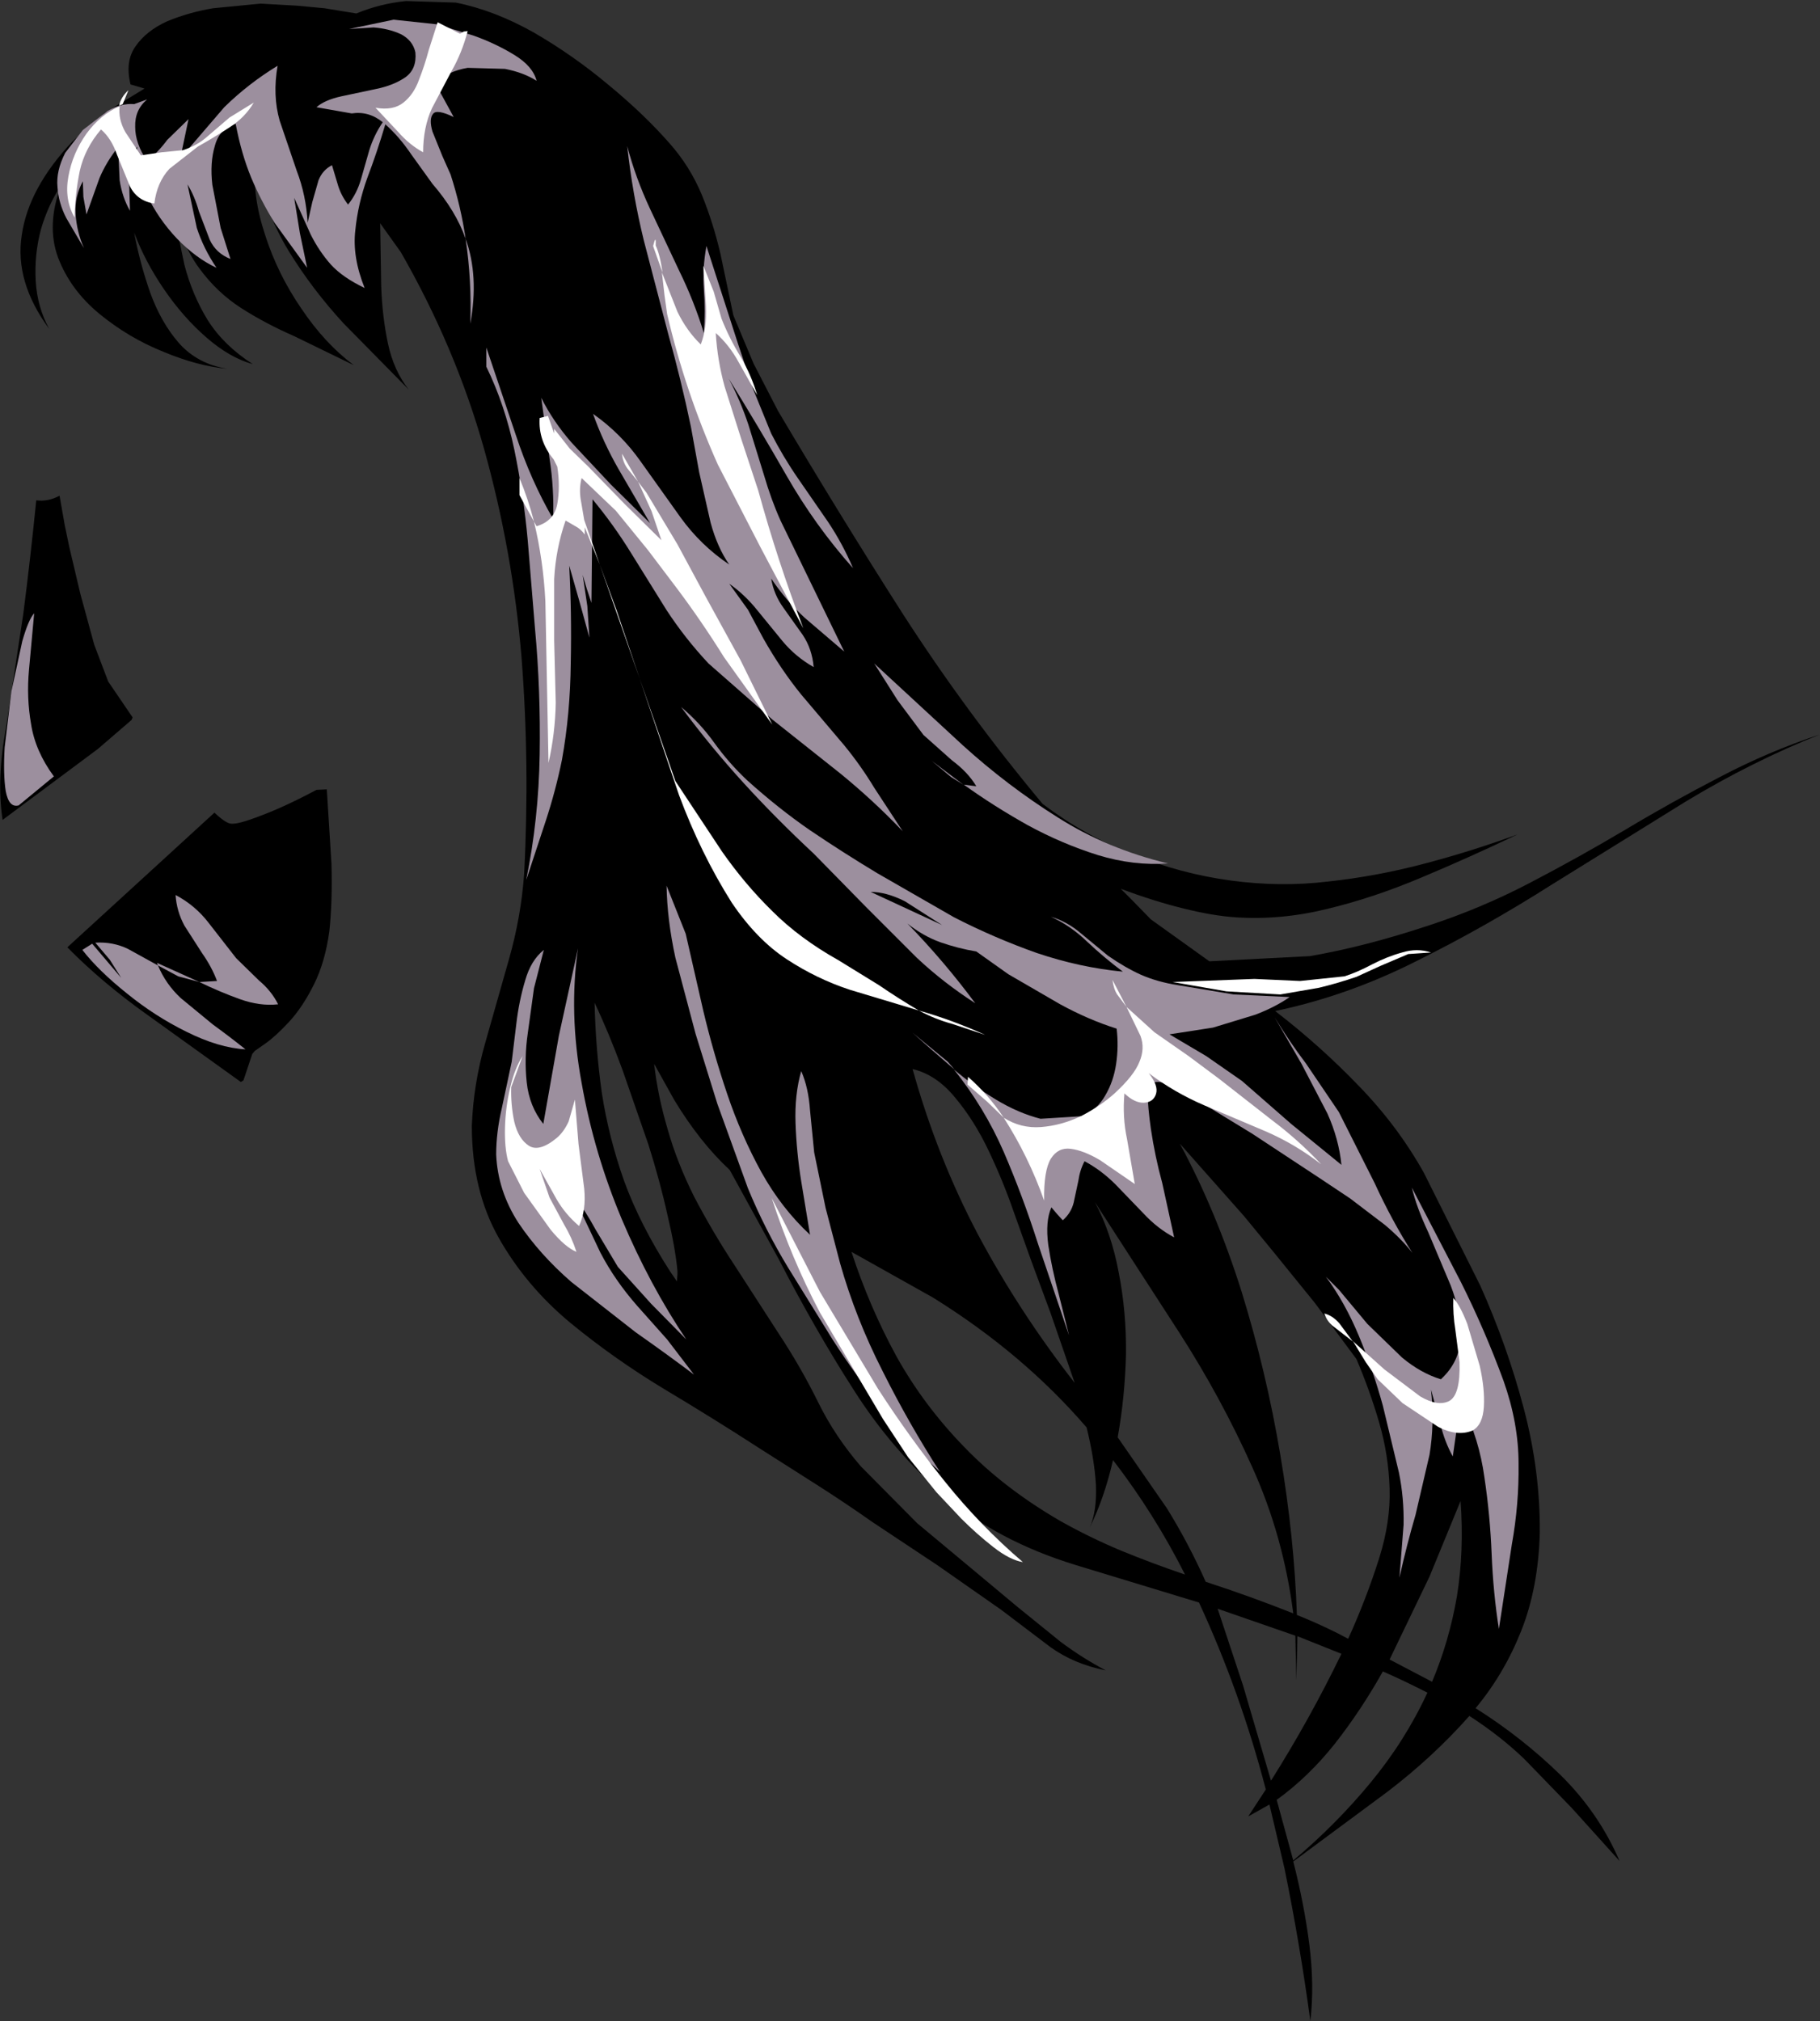 <?xml version="1.0" encoding="UTF-8" standalone="no"?>
<svg xmlns:xlink="http://www.w3.org/1999/xlink" height="195.1px" width="175.7px" xmlns="http://www.w3.org/2000/svg">
  <rect width="100%" height="100%" fill="#333333" stroke="none"/>
  <g transform="matrix(1.0, 0.0, 0.0, 1.0, 87.85, 97.55)">
    <path d="M-57.3 -21.3 L-56.3 -21.35 -55.85 -14.15 Q-55.75 -10.55 -56.05 -7.7 -56.45 -4.7 -57.55 -2.5 -58.65 -0.3 -59.95 1.1 -61.25 2.5 -62.25 3.2 L-63.25 3.9 -63.5 4.2 -64.35 6.75 -64.6 6.9 -73.65 0.4 Q-78.0 -2.7 -81.35 -6.1 L-73.1 -13.65 -67.15 -19.1 Q-66.2 -18.2 -65.65 -18.05 -65.0 -17.9 -62.7 -18.8 -60.4 -19.65 -57.3 -21.3" fill="#000000" fill-rule="evenodd" stroke="none"/>
    <path d="M-85.6 -38.3 Q-84.9 -43.75 -84.35 -49.25 -83.2 -49.1 -82.1 -49.7 L-81.6 -46.85 -81.15 -44.7 -80.1 -40.25 -78.75 -35.3 -77.4 -31.75 -75.05 -28.3 -75.15 -28.05 -78.4 -25.25 -87.6 -18.4 Q-88.2 -22.35 -87.25 -27.4 L-85.6 -38.3" fill="#000000" fill-rule="evenodd" stroke="none"/>
    <path d="M5.25 42.15 Q9.1 46.15 14.55 49.3 17.4 50.9 20.4 52.15 23.45 53.4 26.55 54.45 23.6 48.6 19.6 43.4 18.75 47.1 17.35 49.9 18.05 48.35 17.95 45.8 17.8 43.3 17.05 40.25 10.9 33.1 2.2 27.7 L-5.65 23.3 Q-3.9 28.65 -1.3 33.4 1.35 38.15 5.25 42.15 M17.85 18.5 Q19.45 21.5 20.15 25.3 20.9 29.1 20.85 33.2 20.75 37.3 20.05 41.2 L24.8 48.05 Q26.9 51.45 28.55 55.15 32.85 56.55 37.0 58.2 36.05 50.75 33.05 44.1 30.05 37.4 26.0 31.1 L17.85 18.5 M-30.45 -0.75 Q-30.35 3.7 -29.75 7.95 -29.1 12.2 -27.6 16.45 -26.05 20.7 -23.15 25.2 L-22.5 26.15 -22.45 25.45 -22.45 25.15 Q-22.65 22.95 -23.4 19.8 -24.1 16.6 -25.25 12.95 L-27.75 5.75 Q-29.05 2.2 -30.45 -0.75 M4.35 8.4 Q2.55 6.2 0.25 5.65 2.6 14.1 6.55 21.6 10.55 29.1 15.9 35.95 L13.55 29.15 11.7 24.15 10.0 19.4 Q9.0 16.5 7.6 13.55 6.2 10.6 4.35 8.4 M49.95 65.85 Q47.8 64.75 45.65 63.8 43.55 67.55 41.0 70.8 38.45 74.0 35.4 76.2 L37.0 82.05 Q41.15 78.55 44.45 74.55 47.8 70.5 49.95 65.85 M50.15 54.65 L46.3 62.65 50.4 64.8 Q52.05 60.9 52.8 56.55 53.5 52.2 53.15 47.35 L50.15 54.65 M41.65 62.1 L37.4 60.4 37.3 64.65 37.2 60.35 29.7 57.75 32.15 65.15 34.85 74.35 Q38.6 68.4 41.65 62.1 M43.1 33.65 L39.1 28.25 35.25 23.5 32.25 19.85 26.05 12.85 Q29.55 19.35 32.0 27.1 34.4 34.85 35.75 42.9 37.1 50.9 37.35 58.35 39.35 59.15 41.25 60.1 L42.3 60.65 Q44.05 56.8 45.3 52.85 46.4 49.35 46.3 46.15 46.2 42.9 45.3 39.8 44.4 36.7 43.1 33.65 M78.2 -22.55 Q82.85 -25.0 87.85 -26.65 81.3 -24.05 74.85 -20.15 L61.95 -12.15 Q55.5 -8.05 48.85 -4.75 42.2 -1.4 35.25 0.05 39.6 3.4 43.3 7.25 47.05 11.1 49.6 15.65 L55.05 26.55 Q57.65 32.35 59.25 38.4 60.85 44.45 60.8 50.45 60.65 55.75 59.0 59.9 57.35 64.05 54.6 67.35 59.05 70.15 62.8 73.8 66.5 77.45 68.5 82.1 L63.9 77.0 59.3 72.25 Q56.95 70.0 54.0 68.1 50.45 72.1 46.05 75.45 L37.0 82.15 Q38.05 86.25 38.55 90.15 39.05 94.1 38.65 97.55 37.65 90.15 36.15 82.8 L34.7 76.65 32.65 77.8 34.35 75.2 Q31.9 65.8 27.9 57.15 L15.9 53.5 Q8.45 51.2 3.35 46.85 -1.7 42.5 -5.45 36.6 -9.2 30.75 -12.7 23.95 L-17.4 15.4 Q-20.3 12.7 -22.75 8.65 L-24.7 5.15 Q-24.35 8.25 -23.4 11.45 -22.5 14.65 -20.85 17.95 -19.05 21.4 -16.9 24.65 L-12.7 31.15 Q-10.55 34.4 -8.85 37.85 -7.25 41.1 -4.75 44.0 L0.7 49.5 6.4 54.25 10.35 57.55 14.55 60.95 Q16.7 62.55 18.9 63.7 15.85 63.1 13.55 61.45 L8.8 57.85 2.65 53.55 -3.6 49.4 Q-6.3 47.5 -9.05 45.75 L-14.55 42.25 Q-18.95 39.4 -23.8 36.5 -28.6 33.6 -32.85 30.1 -37.1 26.55 -39.7 21.95 -42.3 17.35 -42.3 11.15 -42.15 7.1 -41.0 3.1 L-38.7 -5.0 Q-37.55 -9.05 -37.25 -13.2 -36.7 -23.8 -37.5 -34.05 -38.35 -44.3 -41.1 -54.15 -43.85 -63.95 -49.15 -73.2 L-51.15 -76.0 -51.05 -69.95 Q-50.95 -67.0 -50.4 -64.4 -49.85 -61.8 -48.4 -59.95 L-54.65 -66.3 Q-57.7 -69.6 -60.0 -73.35 -62.3 -77.15 -63.2 -81.75 -63.5 -78.6 -62.25 -74.85 -61.05 -71.1 -58.75 -67.75 -56.5 -64.4 -53.7 -62.3 L-59.45 -65.1 Q-62.2 -66.3 -64.55 -67.8 -66.9 -69.3 -68.65 -71.7 -70.4 -74.1 -71.3 -78.0 L-70.05 -72.0 Q-69.3 -69.1 -67.8 -66.65 -66.25 -64.2 -63.45 -62.4 -65.65 -63.0 -67.9 -64.95 -70.15 -66.9 -72.0 -69.6 -73.85 -72.3 -74.9 -75.1 -74.35 -72.15 -73.35 -69.3 -72.3 -66.4 -70.55 -64.4 -68.75 -62.4 -65.9 -61.95 -68.75 -62.2 -72.1 -63.6 -75.45 -64.95 -78.25 -67.25 -81.05 -69.55 -82.25 -72.7 -83.4 -75.85 -81.95 -79.65 -83.2 -77.8 -83.9 -75.4 -84.55 -72.95 -84.4 -70.4 -84.25 -67.9 -83.1 -65.8 -86.45 -70.35 -85.75 -74.85 -85.1 -79.4 -80.85 -83.9 L-77.75 -86.65 -73.9 -89.0 -75.25 -89.4 Q-75.8 -91.65 -74.75 -93.1 -73.7 -94.6 -71.7 -95.5 -69.65 -96.35 -67.3 -96.75 L-62.7 -97.2 -59.15 -97.0 -56.5 -96.75 -53.45 -96.25 Q-51.15 -97.2 -48.65 -97.45 L-43.85 -97.3 Q-40.1 -96.55 -36.3 -94.4 -32.5 -92.2 -29.1 -89.35 -25.65 -86.5 -23.2 -83.7 -21.25 -81.5 -20.1 -78.75 -19.0 -76.05 -18.3 -73.05 L-17.05 -67.1 -15.1 -62.45 -12.75 -57.9 Q-6.8 -47.85 -0.7 -38.3 5.45 -28.75 12.8 -19.95 16.9 -16.85 21.55 -15.05 26.15 -13.2 30.95 -12.55 35.75 -11.9 40.35 -12.45 45.0 -12.95 49.55 -14.15 54.15 -15.35 58.65 -17.0 54.05 -14.8 49.4 -12.85 44.8 -10.9 40.25 -9.8 35.75 -8.7 31.4 -9.0 29.2 -9.15 26.4 -9.85 23.55 -10.55 20.35 -11.75 L21.35 -10.75 23.25 -8.8 28.9 -4.75 38.6 -5.25 Q43.85 -6.15 50.05 -8.2 55.1 -9.85 59.8 -12.3 64.5 -14.75 69.05 -17.45 73.55 -20.15 78.2 -22.55" fill="#000000" fill-rule="evenodd" stroke="none"/>
    <path d="M-19.9 -65.4 Q-19.75 -67.5 -19.9 -69.55 -20.05 -71.65 -19.65 -73.8 L-16.6 -64.35 -15.15 -60.0 -13.4 -55.7 Q-12.25 -53.45 -10.8 -51.35 L-7.9 -47.15 Q-6.5 -45.05 -5.5 -42.7 -9.15 -46.8 -11.9 -51.6 -14.65 -56.4 -17.5 -61.0 -16.4 -58.95 -15.6 -56.55 L-14.1 -51.7 Q-13.4 -49.3 -12.5 -47.3 L-6.35 -34.65 -10.15 -37.9 Q-12.0 -39.6 -13.4 -41.7 -13.15 -40.15 -12.2 -38.85 L-10.35 -36.25 Q-9.45 -34.9 -9.3 -33.15 -11.05 -34.15 -12.3 -35.65 L-14.75 -38.65 Q-15.95 -40.15 -17.45 -41.2 L-15.65 -38.7 -14.15 -35.9 Q-12.45 -32.9 -10.5 -30.5 L-6.35 -25.6 Q-4.75 -23.65 -3.45 -21.5 L-0.7 -17.3 Q-3.5 -20.25 -6.75 -22.9 L-13.3 -28.1 -19.45 -33.5 Q-21.7 -35.9 -23.5 -38.65 L-26.95 -44.2 Q-28.65 -46.95 -30.65 -49.35 L-30.75 -39.35 -31.2 -40.7 -31.6 -42.05 -31.15 -39.05 -30.95 -36.0 -31.9 -39.45 -32.9 -42.95 Q-32.65 -38.45 -32.75 -33.55 -32.8 -28.65 -33.6 -24.2 -34.2 -21.25 -35.15 -18.35 L-37.05 -12.6 Q-35.85 -18.5 -35.75 -24.7 -35.65 -30.9 -36.2 -36.85 L-36.9 -45.35 Q-37.3 -49.8 -38.2 -54.15 -39.1 -58.45 -40.9 -62.15 L-40.9 -64.0 -38.05 -55.55 Q-36.6 -51.15 -34.45 -47.45 -34.35 -50.4 -34.8 -53.3 L-35.6 -59.15 Q-34.45 -56.85 -32.65 -54.8 L-28.9 -50.8 -25.1 -47.05 -28.1 -52.2 Q-29.6 -54.8 -30.6 -57.6 -27.9 -55.7 -26.0 -53.0 L-22.15 -47.6 Q-20.2 -44.9 -17.45 -43.05 -18.6 -44.7 -19.25 -47.1 L-20.35 -51.95 -21.15 -56.35 Q-22.1 -60.9 -23.35 -65.35 L-25.7 -74.35 Q-26.8 -78.85 -27.3 -83.45 -26.5 -80.4 -25.1 -77.4 L-22.3 -71.45 Q-20.85 -68.5 -19.9 -65.4" fill="#9c8f9e" fill-rule="evenodd" stroke="none"/>
    <path d="M-84.55 -38.35 L-85.05 -32.9 Q-85.3 -30.2 -84.85 -27.65 -84.45 -25.05 -82.65 -22.6 L-86.05 -19.8 Q-87.0 -19.55 -87.3 -21.2 -87.55 -22.8 -87.4 -25.4 L-86.75 -30.8 -85.7 -35.65 Q-85.1 -37.75 -84.55 -38.35" fill="#9c8f9e" fill-rule="evenodd" stroke="none"/>
    <path d="M-67.3 1.35 Q-65.65 2.55 -64.15 3.75 -66.75 3.6 -69.85 2.05 -72.9 0.55 -75.6 -1.65 -78.35 -3.85 -79.9 -5.85 L-78.95 -6.45 -76.15 -3.15 -77.25 -4.9 -78.65 -6.55 Q-76.95 -6.65 -75.5 -5.95 L-72.6 -4.35 Q-71.85 -2.55 -70.4 -1.2 L-67.3 1.35" fill="#9c8f9e" fill-rule="evenodd" stroke="none"/>
    <path d="M-72.6 -4.35 L-72.7 -4.6 -68.6 -2.75 -70.65 -3.3 -72.6 -4.35" fill="#9c8f9e" fill-rule="evenodd" stroke="none"/>
    <path d="M-70.9 -11.15 Q-69.0 -10.15 -67.7 -8.45 L-65.05 -5.05 -62.85 -2.9 Q-61.65 -1.9 -61.0 -0.6 -62.75 -0.4 -64.7 -1.1 -66.65 -1.8 -68.6 -2.75 L-66.9 -2.85 Q-67.4 -4.2 -68.35 -5.55 L-70.05 -8.2 Q-70.8 -9.6 -70.9 -11.15" fill="#9c8f9e" fill-rule="evenodd" stroke="none"/>
    <path d="M-42.45 -66.3 Q-42.3 -70.45 -42.9 -74.5 -41.6 -70.9 -42.45 -66.3" fill="#9c8f9e" fill-rule="evenodd" stroke="none"/>
    <path d="M-38.2 -92.25 Q-36.4 -91.15 -36.05 -89.75 -37.3 -90.55 -39.1 -90.9 L-42.7 -91.0 Q-44.55 -90.7 -45.85 -89.55 L-44.95 -87.9 -44.05 -86.25 Q-45.7 -87.05 -46.05 -86.55 -46.45 -86.05 -46.1 -84.85 L-45.15 -82.5 -44.35 -80.7 Q-43.35 -77.6 -42.9 -74.5 -43.85 -77.2 -46.1 -79.8 L-48.15 -82.65 Q-49.3 -84.35 -50.65 -85.55 -51.45 -82.85 -52.4 -80.35 -53.3 -77.85 -53.55 -75.3 -53.85 -72.75 -52.65 -69.75 -54.75 -70.75 -55.9 -72.0 -57.05 -73.3 -57.85 -74.9 L-59.45 -78.45 -58.9 -75.05 -58.2 -71.7 -61.35 -76.05 Q-62.65 -78.15 -63.6 -80.4 -64.55 -82.7 -65.1 -85.6 -66.65 -85.15 -67.1 -83.5 -67.6 -81.85 -67.35 -79.7 L-66.55 -75.55 -65.6 -72.55 Q-67.0 -73.1 -67.6 -74.4 L-68.65 -77.15 Q-69.05 -78.6 -69.75 -79.75 L-68.85 -75.55 Q-68.2 -73.55 -66.95 -71.7 -68.9 -72.6 -70.75 -74.5 -72.6 -76.45 -73.7 -78.8 -74.85 -81.15 -74.6 -83.4 -75.45 -82.15 -75.4 -80.45 L-75.3 -77.2 Q-76.05 -78.5 -76.3 -80.15 L-76.45 -83.35 Q-77.6 -81.9 -78.25 -80.35 L-79.5 -76.85 -79.8 -78.55 -79.85 -80.05 Q-80.65 -78.6 -80.55 -76.9 -80.45 -75.2 -79.75 -73.6 L-81.45 -76.5 Q-82.2 -77.95 -82.3 -79.5 -82.45 -81.05 -81.55 -82.8 L-79.85 -85.0 -77.45 -86.85 Q-76.15 -87.6 -74.9 -87.5 L-73.65 -87.95 Q-74.85 -86.95 -74.8 -85.3 -74.8 -83.7 -73.65 -82.0 -72.55 -82.9 -71.7 -84.05 L-69.65 -86.05 -70.45 -82.25 -66.2 -87.2 Q-63.85 -89.5 -61.05 -91.2 -61.55 -88.35 -60.85 -85.9 L-59.2 -81.05 Q-58.3 -78.7 -58.15 -76.05 L-57.7 -78.05 -57.1 -80.15 Q-56.7 -81.15 -55.8 -81.6 L-55.2 -79.6 Q-54.9 -78.65 -54.25 -77.8 -53.4 -78.85 -53.0 -80.25 L-52.2 -83.05 Q-51.75 -84.5 -50.9 -85.75 -52.25 -86.85 -53.9 -86.6 L-57.3 -87.2 Q-56.5 -87.9 -54.9 -88.25 L-51.6 -88.95 Q-49.85 -89.3 -48.7 -90.1 -47.6 -90.9 -47.75 -92.5 -48.0 -93.65 -49.15 -94.25 -50.35 -94.8 -51.8 -94.9 L-54.15 -94.75 -49.85 -95.65 -45.65 -95.2 -42.1 -94.1 Q-40.0 -93.35 -38.2 -92.25" fill="#9c8f9e" fill-rule="evenodd" stroke="none"/>
    <path d="M-38.45 4.95 L-38.0 1.25 Q-37.75 -0.9 -37.15 -2.9 -36.6 -4.85 -35.35 -5.85 L-36.3 -2.15 -36.9 2.2 Q-37.25 4.6 -37.0 6.95 -36.75 9.25 -35.4 10.95 L-33.9 2.45 -32.05 -6.0 Q-32.95 0.25 -31.7 7.0 -30.5 13.8 -27.8 20.2 -25.1 26.55 -21.6 31.75 L-25.0 28.3 -28.2 24.75 -30.35 21.15 Q-31.35 19.3 -32.6 17.65 L-29.9 23.35 Q-28.5 26.05 -26.3 28.55 L-23.45 31.75 -20.85 35.15 Q-23.3 33.3 -26.5 31.05 L-32.7 26.2 Q-35.75 23.55 -37.8 20.5 -39.8 17.4 -39.95 13.9 -39.95 11.75 -39.4 9.4 L-38.45 4.95" fill="#9c8f9e" fill-rule="evenodd" stroke="none"/>
    <path d="M-18.6 9.0 L-20.7 2.25 -22.65 -5.1 Q-23.45 -8.8 -23.5 -12.05 L-21.65 -7.4 -19.95 0.05 Q-19.0 4.05 -17.65 8.05 -16.3 12.05 -14.35 15.6 -12.4 19.1 -9.65 21.65 L-10.5 16.5 Q-10.95 13.7 -11.05 10.9 -11.15 8.1 -10.5 5.85 -9.8 7.45 -9.65 9.65 L-9.25 13.7 -8.15 19.05 -6.75 24.4 Q-5.25 29.7 -2.65 34.8 -0.1 39.9 2.9 44.55 -0.05 41.85 -2.6 38.55 -5.2 35.3 -7.45 31.8 L-11.75 24.85 Q-14.0 21.15 -15.65 17.15 L-18.6 9.0" fill="#9c8f9e" fill-rule="evenodd" stroke="none"/>
    <path d="M-3.8 -11.45 L3.1 -8.25 -0.5 -10.55 Q-2.3 -11.45 -3.8 -11.45 M38.25 5.15 L41.4 9.8 44.85 16.65 Q46.5 20.25 48.5 23.4 47.45 22.05 45.85 20.7 L42.5 18.15 39.5 16.15 33.05 11.9 26.5 7.9 Q24.6 6.8 23.8 6.9 23.0 6.95 22.95 8.1 22.95 9.25 23.25 11.4 23.65 14.1 24.35 16.65 L25.5 21.9 Q23.9 21.05 22.55 19.6 L19.85 16.8 Q18.45 15.4 16.85 14.55 16.4 15.4 16.25 16.45 L15.8 18.55 Q15.55 19.55 14.75 20.25 L14.2 19.65 13.65 19.0 Q13.05 20.35 13.35 22.65 13.7 24.95 14.35 27.35 L15.35 31.35 12.35 22.5 Q10.9 17.95 9.05 13.65 7.2 9.4 4.25 5.7 6.15 7.3 8.3 8.6 10.45 9.9 12.6 10.45 L16.65 10.2 Q18.1 9.55 18.85 8.2 19.65 6.85 19.9 5.15 20.15 3.45 19.95 1.75 17.25 0.9 14.5 -0.6 L9.5 -3.5 6.4 -5.7 Q4.6 -6.0 2.9 -6.6 1.25 -7.2 -0.25 -8.4 3.3 -4.75 6.3 -0.7 3.2 -2.7 0.65 -5.1 L-4.3 -10.05 -9.3 -15.15 Q-12.9 -18.5 -16.05 -21.95 -19.2 -25.4 -22.1 -29.3 -20.3 -27.8 -18.9 -25.85 -17.5 -23.9 -15.75 -22.25 -12.7 -19.5 -9.65 -17.4 -6.55 -15.3 -3.15 -13.25 L4.25 -9.0 Q8.15 -7.0 12.25 -5.55 16.4 -4.15 20.55 -3.75 18.8 -5.05 17.15 -6.6 15.5 -8.2 13.6 -9.05 15.15 -8.6 16.5 -7.45 L19.1 -5.3 Q20.75 -4.15 22.3 -3.45 23.9 -2.75 25.85 -2.45 L31.25 -1.55 36.65 -1.3 Q35.3 -0.35 33.35 0.4 L29.25 1.65 25.05 2.3 28.6 4.4 32.05 6.8 36.8 10.95 41.65 14.9 Q41.4 12.4 40.3 9.95 L37.8 5.15 35.2 0.65 Q36.55 2.9 38.25 5.15" fill="#9c8f9e" fill-rule="evenodd" stroke="none"/>
    <path d="M0.25 2.15 L3.65 4.95 4.3 5.7 2.05 3.75 0.25 2.15" fill="#9c8f9e" fill-rule="evenodd" stroke="none"/>
    <path d="M24.9 -14.2 Q21.6 -13.95 18.15 -15.0 14.65 -16.1 11.35 -17.9 8.05 -19.75 5.2 -21.8 L6.4 -21.65 Q5.6 -23.0 4.05 -24.15 L1.3 -26.6 -1.2 -29.95 -3.45 -33.5 5.1 -25.6 Q9.4 -21.7 14.25 -18.65 19.05 -15.6 24.9 -14.2" fill="#9c8f9e" fill-rule="evenodd" stroke="none"/>
    <path d="M3.95 -22.55 L2.1 -24.1 5.15 -21.8 3.95 -22.55" fill="#9c8f9e" fill-rule="evenodd" stroke="none"/>
    <path d="M40.15 25.7 L41.4 26.95 44.15 30.25 47.5 33.5 Q49.3 35.0 51.25 35.6 53.1 33.9 53.15 31.5 53.2 29.15 52.2 26.55 L50.05 21.45 Q48.9 19.0 48.45 17.1 L53.2 26.25 Q55.5 30.85 57.3 35.75 58.75 39.85 58.75 43.75 58.8 47.65 58.1 51.55 L56.85 59.7 Q56.3 56.2 56.15 52.45 56.0 48.7 55.45 45.05 54.95 41.4 53.35 38.15 52.9 39.35 52.75 40.6 L52.4 43.05 Q51.6 41.6 51.2 39.9 L50.3 36.6 Q50.65 39.95 50.15 42.9 L48.8 48.7 Q47.95 51.6 47.25 54.75 L47.65 49.65 Q47.7 47.05 47.2 44.6 L45.65 38.15 Q44.7 34.7 43.35 31.45 42.0 28.2 40.15 25.7" fill="#9c8f9e" fill-rule="evenodd" stroke="none"/>
    <path d="M-70.2 -83.05 Q-68.8 -83.5 -67.8 -84.4 L-65.7 -86.2 -63.35 -87.65 Q-64.2 -86.2 -65.7 -85.25 -67.15 -84.3 -68.75 -83.4 L-71.5 -81.25 Q-72.7 -79.95 -72.95 -77.9 -74.6 -78.15 -75.3 -79.55 L-76.55 -82.6 Q-77.1 -84.2 -78.1 -85.05 -79.65 -83.25 -80.15 -81.05 -80.6 -78.8 -80.65 -76.55 -81.65 -78.3 -81.25 -80.5 -80.85 -82.75 -79.5 -84.65 -78.15 -86.5 -76.3 -87.3 -76.45 -86.05 -75.75 -84.8 L-74.25 -82.55 -72.25 -82.85 -70.2 -83.05" fill="#ffffff" fill-rule="evenodd" stroke="none"/>
    <path d="M-75.45 -88.85 L-76.0 -87.5 -76.35 -87.35 Q-76.2 -88.15 -75.45 -88.85" fill="#ffffff" fill-rule="evenodd" stroke="none"/>
    <path d="M-43.45 -94.3 Q-43.2 -94.4 -43.1 -94.5 L-42.7 -94.55 Q-43.25 -92.45 -44.25 -90.7 L-46.15 -87.1 Q-47.0 -85.25 -47.0 -82.85 -48.3 -83.55 -49.4 -84.8 L-51.6 -87.15 Q-49.9 -86.85 -48.9 -87.65 -47.9 -88.45 -47.4 -89.85 -46.85 -91.25 -46.45 -92.75 L-45.6 -95.4 -43.45 -94.3" fill="#ffffff" fill-rule="evenodd" stroke="none"/>
    <path d="M-37.7 -49.75 L-37.7 -51.4 Q-36.85 -49.35 -36.3 -47.2 L-37.7 -49.75" fill="#ffffff" fill-rule="evenodd" stroke="none"/>
    <path d="M-24.0 -45.4 L-24.95 -48.2 -26.25 -51.05 -25.45 -50.0 -22.45 -45.0 -19.7 -39.9 -16.35 -33.8 -13.3 -27.6 -17.95 -34.1 Q-20.1 -37.55 -22.5 -40.75 L-25.3 -44.45 -28.4 -48.25 -31.7 -51.4 Q-31.95 -50.45 -31.8 -49.4 L-31.45 -47.35 -29.95 -43.05 -31.4 -46.65 -31.4 -45.95 Q-31.8 -46.5 -32.3 -46.75 L-33.25 -47.3 Q-34.2 -44.55 -34.35 -41.65 L-34.35 -35.7 -34.2 -29.7 Q-34.25 -26.75 -34.9 -23.9 L-35.05 -31.65 -35.2 -39.5 Q-35.4 -43.45 -36.3 -47.2 L-36.05 -46.75 Q-34.35 -47.25 -34.05 -48.9 -33.75 -50.55 -34.05 -52.5 L-34.4 -53.2 Q-35.9 -55.0 -35.75 -57.2 L-34.95 -57.4 -34.35 -55.7 -34.35 -56.15 -32.85 -54.25 -31.0 -52.45 -27.55 -48.9 -24.0 -45.4" fill="#ffffff" fill-rule="evenodd" stroke="none"/>
    <path d="M-26.25 -51.05 L-27.3 -52.35 Q-27.75 -53.0 -27.8 -53.75 L-26.25 -51.05" fill="#ffffff" fill-rule="evenodd" stroke="none"/>
    <path d="M-24.55 -73.85 Q-24.1 -72.85 -23.9 -71.25 L-24.8 -73.8 Q-24.5 -75.0 -24.55 -73.85" fill="#ffffff" fill-rule="evenodd" stroke="none"/>
    <path d="M-23.45 -67.25 L-23.7 -69.05 -23.95 -71.25 -22.45 -67.45 Q-21.55 -65.6 -20.2 -64.3 -19.6 -65.85 -19.7 -68.0 L-19.95 -71.9 -18.95 -69.4 -18.2 -66.8 Q-17.45 -64.9 -16.35 -63.1 -15.3 -61.3 -14.75 -59.4 L-16.55 -62.6 Q-17.45 -64.25 -18.75 -65.4 -18.6 -62.8 -17.9 -60.25 L-16.3 -55.2 -14.65 -50.2 Q-12.8 -43.45 -10.3 -36.9 L-14.45 -44.75 -18.55 -52.7 Q-21.7 -59.75 -23.45 -67.25" fill="#ffffff" fill-rule="evenodd" stroke="none"/>
    <path d="M-32.35 8.6 L-32.0 12.9 -31.45 17.2 Q-31.25 19.3 -31.95 20.8 -33.25 19.7 -34.1 18.25 L-35.75 15.3 -34.8 18.05 -33.4 20.65 Q-32.65 21.9 -32.2 23.3 -33.3 22.85 -34.7 21.15 L-37.25 17.6 -38.8 14.55 Q-39.15 13.25 -39.1 11.3 -39.05 9.35 -38.6 7.45 -38.15 5.55 -37.4 4.4 L-38.5 7.4 Q-38.55 9.1 -38.2 10.75 -37.8 12.4 -36.8 13.05 -35.8 13.7 -34.1 12.3 -33.4 11.7 -32.95 10.7 L-32.35 8.6" fill="#ffffff" fill-rule="evenodd" stroke="none"/>
    <path d="M-8.7 27.15 L-3.1 36.5 Q-0.1 41.15 3.35 45.45 6.8 49.75 10.9 53.25 9.65 53.05 8.05 51.8 6.45 50.55 4.95 49.05 L2.55 46.5 -0.2 43.1 -2.6 39.45 -8.7 29.15 Q-11.45 23.95 -13.35 18.1 L-8.7 27.15" fill="#ffffff" fill-rule="evenodd" stroke="none"/>
    <path d="M29.85 6.6 L34.9 10.55 Q37.5 12.5 39.7 14.85 37.2 12.9 34.3 11.65 L28.4 9.15 Q25.5 7.9 23.05 6.05 24.0 7.25 23.75 8.05 23.5 8.85 22.6 8.9 21.7 8.95 20.7 8.0 20.5 10.3 20.95 12.4 L21.7 16.75 18.35 14.45 Q16.75 13.5 15.5 13.35 14.3 13.2 13.6 14.3 12.9 15.45 12.95 18.35 11.45 14.1 9.05 10.35 10.7 11.4 12.65 11.25 14.6 11.1 16.5 10.2 18.35 9.25 19.75 8.0 21.65 6.25 22.15 4.95 22.7 3.65 22.25 2.45 L20.9 -0.35 20.95 -0.3 23.6 2.1 26.9 4.4 29.85 6.6" fill="#ffffff" fill-rule="evenodd" stroke="none"/>
    <path d="M20.9 -0.35 L20.0 -1.55 Q19.65 -2.1 19.55 -2.95 L20.9 -0.35" fill="#ffffff" fill-rule="evenodd" stroke="none"/>
    <path d="M5.6 6.4 Q7.6 8.15 9.05 10.35 L7.45 8.8 5.55 7.15 5.6 6.4" fill="#ffffff" fill-rule="evenodd" stroke="none"/>
    <path d="M7.25 2.35 L4.1 1.3 Q2.45 0.85 0.95 0.05 L0.85 0.0 Q4.05 0.9 7.25 2.35" fill="#ffffff" fill-rule="evenodd" stroke="none"/>
    <path d="M-29.95 -43.05 L-28.35 -38.7 -26.1 -32.05 -29.95 -43.05" fill="#ffffff" fill-rule="evenodd" stroke="none"/>
    <path d="M-18.15 -15.35 Q-15.95 -12.2 -13.3 -9.6 -10.65 -6.95 -6.9 -4.85 L-3.0 -2.45 Q-1.1 -1.15 0.85 0.0 L-5.8 -2.0 Q-9.0 -3.05 -11.9 -4.95 -14.8 -6.85 -17.2 -10.4 -20.2 -15.15 -22.3 -20.8 L-26.1 -32.05 -22.65 -22.15 -18.15 -15.35" fill="#ffffff" fill-rule="evenodd" stroke="none"/>
    <path d="M25.35 -2.75 L20.55 -2.45 25.35 -2.75" fill="#ffffff" fill-rule="evenodd" stroke="none"/>
    <path d="M39.5 -2.2 L35.75 -1.55 30.55 -1.85 25.35 -2.75 33.25 -3.05 37.65 -2.85 41.95 -3.3 Q43.2 -3.7 44.6 -4.45 46.05 -5.2 47.5 -5.6 48.95 -6.05 50.3 -5.6 L48.1 -5.45 45.4 -4.3 43.1 -3.25 Q41.35 -2.65 39.5 -2.2" fill="#ffffff" fill-rule="evenodd" stroke="none"/>
    <path d="M40.0 29.25 Q40.8 29.45 41.45 30.2 L42.75 31.95 40.75 30.4 Q40.2 29.9 40.0 29.25" fill="#ffffff" fill-rule="evenodd" stroke="none"/>
    <path d="M53.8 30.25 L55.0 34.3 Q55.5 36.5 55.4 38.25 55.3 40.0 54.3 40.55 52.85 41.15 51.0 40.2 L47.55 37.9 45.15 35.6 44.0 33.95 42.75 31.9 42.9 32.05 45.8 34.65 49.25 37.25 Q50.95 38.25 52.05 37.7 53.15 37.1 53.05 33.95 L52.65 30.85 Q52.4 29.3 52.45 27.75 53.1 28.45 53.8 30.25" fill="#ffffff" fill-rule="evenodd" stroke="none"/>
  </g>
</svg>
